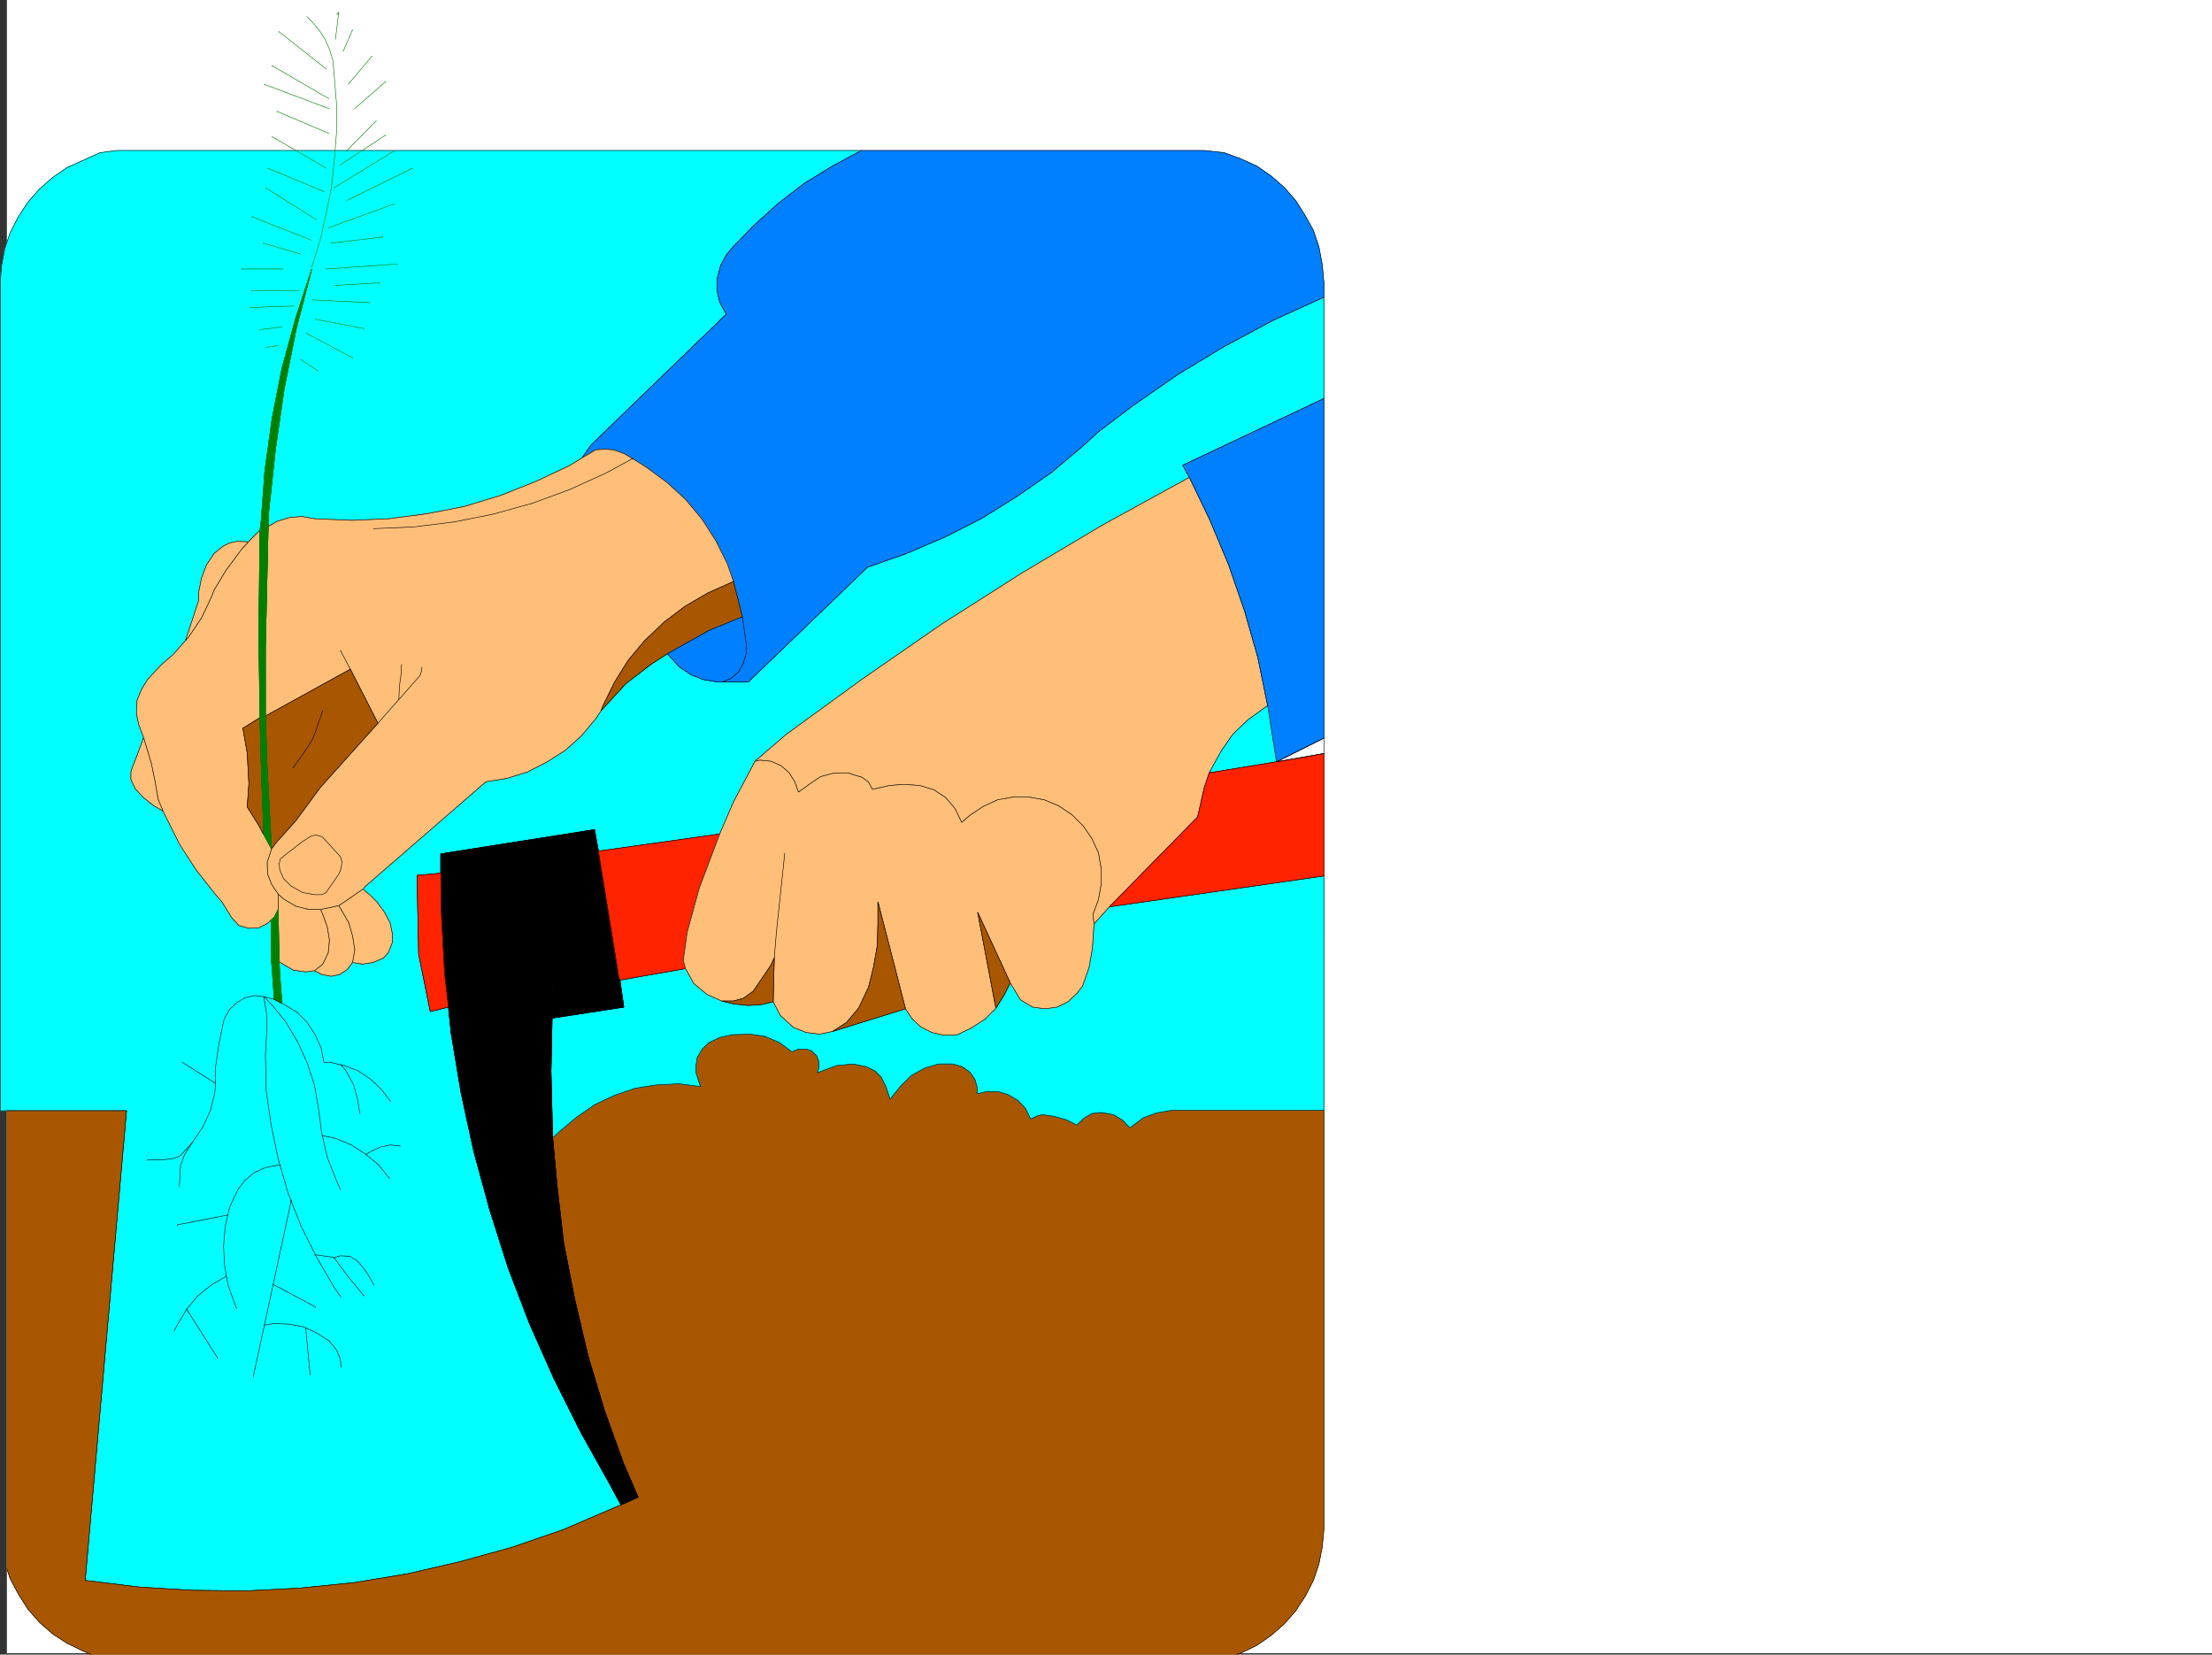 <svg xmlns="http://www.w3.org/2000/svg" width="3006.379" height="2248.25"><rect width="100%" height="100%" fill="#333333" stroke="none"/><defs><clipPath id="a"><path d="M0 0h2997v2244.137H0Zm0 0"/></clipPath><clipPath id="b"><path d="M0 1402h1790v844.09H0Zm0 0"/></clipPath><clipPath id="c"><path d="M0 1402h1791v844.09H0Zm0 0"/></clipPath></defs><path fill="#fff" d="M9.364 2246.297h2997.015V0H9.364Zm0 0"/><g clip-path="url(#a)" transform="translate(9.364 2.16)"><path fill="#fff" fill-rule="evenodd" stroke="#fff" stroke-linecap="square" stroke-linejoin="bevel" stroke-miterlimit="10" stroke-width=".743" d="M.742 2244.137h2995.531V-2.16H.743Zm0 0"/></g><path fill="#0ff" fill-rule="evenodd" stroke="#0ff" stroke-linecap="square" stroke-linejoin="bevel" stroke-miterlimit="10" stroke-width=".743" d="M.371 1509.262V384.98l1.485-22.445 4.496-23.969 7.508-22.48 11.222-21.742 12.746-19.469 15.758-17.95 17.946-15.757 19.511-13.45 21.7-9.773 23.226-10.48 22.484-2.973h1012.258l-38.98 20.957-38.945 23.969-35.973 27.723-32.961 29.949-26.234 26.98-9.739 11.223-8.25 14.973-4.496 16.504-.742 17.203 3.754 16.5 8.992 16.46-183.574 177.512-12.746 17.989-17.203 10.476-46.454 21.742-47.23 18.727-49.422 14.976-50.207 9.735-50.945 6.726-50.95 2.27-50.945-2.27-17.246-3.011-17.242 1.527-16.46 5.238-12.005 6.727.742-20.215 8.996-83.871 12.004-83.164 16.461-81.64 20.996-80.9-21.742 66.665-18.726 68.152-13.493 68.934-9.734 70.418-5.238 70.379-1.488 10.48-15.754 15.758-14.977-.742-10.48 2.226-8.993 4.496-12.004 9.739-10.476 15.718-6.766 17.985-3.715 18.73v11.22l-17.984 54.702-16.5 18.727-17.246 14.976-17.984 19.473-8.211 13.488-6.024 14.977-.742 17.203 3.012 14.977 6.726 17.984-8.21 22.484-6.766 17.203-2.23 7.508v9.735l5.984 12.746 11.222 11.964 14.23 11.262 12.005 6.727 23.226 46.449 22.48 34.445 25.458 32.22 8.992 10.48 13.488 21.699 9.735 10.48 13.492 3.754 13.488-.742 12.004-5.984 4.496-4.497.742 55.407 3.754 52.43 10.48 5.28-3.011-38.984-.742-17.203 19.472 11.223 16.5 2.265 12.004-1.523 10.477 5.238 12.004 2.27 11.222-2.27 10.48-6.722 7.505-9.739 13.492 2.23 14.23-2.23 14.235-5.98 6.722-7.508 5.282-13.488v-12.711l-3.012-14.23-7.508-14.235-10.48-14.23-8.992-8.993-9.735-8.25 3.012-3.754 164.062-142.285 28.465-4.496 28.504-8.992 26.195-13.492 24.75-15.719 21.704-19.469 19.507-23.226 7.47-11.223 33.706-36.715 35.227-26.98 20.996-13.488 16.46 17.988 15.759 10.476 17.207 6.766 18.726 2.973h41.992l161.836-155.778 53.176-18.726 52.473-22.485 50.164-25.453 47.976-29.949 46.453-32.219 43.438-36.715 19.512-17.949 46.449-35.226 61.43-42.7 64.433-38.941 65.926-35.191 68.93-31.477v137.828l-191.786 90.633 8.997 16.46-116.168 63.696-110.887 65.883-109.363 69.676-107.172 74.133-104.125 75.66-42.696 36.715-29.25 55.406-18.726 43.476-164.848 23.188-5.238-29.207-209.027 32.96v26.235l-32.22 2.973 2.227 107.133 15.758 77.886 24.711-5.98 3.754 35.934 13.492 80.898 17.242 79.41 21.7 79.375 24.75 77.887 29.207 76.402 32.96 74.172 36.72 73.39 39.722 71.16 14.977 27.724-78.668 33.703-69.676 23.968-70.422 19.473-71.2 16.461-72.687 12.004-73.43 7.469-72.648 3.754-74.172-.743-72.687-4.5-72.688-8.992 56.188-638.148zm0 0"/><path fill="none" stroke="#000" stroke-linecap="square" stroke-linejoin="bevel" stroke-miterlimit="10" stroke-width=".743" d="M.371 1509.262V384.98l1.485-22.445 4.496-23.969 7.508-22.48 11.222-21.742 12.746-19.469 15.758-17.95 17.946-15.757 19.511-13.45 21.7-9.773 23.226-10.48 22.484-2.973h1012.258l-38.98 20.957-38.945 23.969-35.973 27.723-32.961 29.949-26.234 26.98-9.739 11.223-8.25 14.973-4.496 16.504-.742 17.203 3.754 16.5 8.992 16.46-183.574 177.512-12.746 17.989-17.203 10.476-46.454 21.742-47.23 18.727-49.422 14.976-50.207 9.735-50.945 6.726-50.95 2.27-50.945-2.27-17.246-3.011-17.242 1.527-16.46 5.238-12.005 6.727.742-20.215 8.996-83.871 12.004-83.164 16.461-81.64 20.996-80.9-21.742 66.665-18.726 68.152-13.493 68.934-9.734 70.418-5.238 70.379-1.488 10.48-15.754 15.758-14.977-.742-10.48 2.226-8.993 4.496-12.004 9.739-10.476 15.718-6.766 17.985-3.715 18.73v11.22l-17.984 54.702-16.5 18.727-17.246 14.976-17.984 19.473-8.211 13.488-6.024 14.977-.742 17.203 3.012 14.977 6.726 17.984-8.21 22.484-6.766 17.203-2.23 7.508v9.735l5.984 12.746 11.222 11.964 14.23 11.262 12.005 6.727 23.226 46.449 22.48 34.445 25.458 32.22 8.992 10.48 13.488 21.699 9.735 10.48 13.492 3.754 13.488-.742 12.004-5.984 4.496-4.497.742 55.407 3.754 52.43 10.48 5.28-3.011-38.984-.742-17.203 19.472 11.223 16.5 2.265 12.004-1.523 10.477 5.238 12.004 2.27 11.222-2.27 10.48-6.722 7.505-9.739 13.492 2.23 14.23-2.23 14.235-5.98 6.722-7.508 5.282-13.488v-12.711l-3.012-14.23-7.508-14.235-10.48-14.23-8.992-8.993-9.735-8.25 3.012-3.754 164.062-142.285 28.465-4.496 28.504-8.992 26.195-13.492 24.75-15.719 21.704-19.469 19.507-23.226 7.47-11.223 33.706-36.715 35.227-26.98 20.996-13.488 16.46 17.988 15.759 10.476 17.207 6.766 18.726 2.973h41.992l161.836-155.778 53.176-18.726 52.473-22.485 50.164-25.453 47.976-29.949 46.453-32.219 43.438-36.715 19.512-17.949 46.449-35.226 61.43-42.7 64.433-38.941 65.926-35.191 68.93-31.477v137.828l-191.786 90.633 8.997 16.46-116.168 63.696-110.887 65.883-109.363 69.676-107.172 74.133-104.125 75.66-42.696 36.715-29.25 55.406-18.726 43.476-164.848 23.188-5.238-29.207-209.027 32.96v26.235l-32.22 2.973 2.227 107.133 15.758 77.886 24.711-5.98 3.754 35.934 13.492 80.898 17.242 79.41 21.7 79.375 24.75 77.887 29.207 76.402 32.96 74.172 36.72 73.39 39.722 71.16 14.977 27.724-78.668 33.703-69.676 23.968-70.422 19.473-71.2 16.461-72.687 12.004-73.43 7.469-72.648 3.754-74.172-.743-72.687-4.5-72.688-8.992 56.188-638.148zm0 0"/><g clip-path="url(#b)" transform="translate(9.364 2.16)"><path fill="#a85700" fill-rule="evenodd" d="m1789.957 2075.613-2.227 23.969-4.496 23.227-7.507 22.441-11.223 21.742-12.746 19.469-15.719 17.988-17.984 15.719-19.512 13.488-21.7 10.48-22.484 7.466-26.976 3.754H152.098l-26.235-4.497-22.484-9.734-21.7-10.48-19.511-12.747-17.945-15.718-15.758-17.985-12.746-20.214-11.223-20.958-7.508-22.484-4.496-23.223-1.484-590.214h171.57l-56.187 638.148 72.687 8.992 72.688 4.5 74.172.742 72.648-3.753 73.43-7.47 72.687-12.003 71.2-16.461 70.421-19.473L756 2076.356l78.668-33.704 23.227-10.476-19.473-44.969-26.238-72.644-22.48-74.918-17.99-76.403-14.972-76.36-8.992-77.925-5.984-65.14 8.992-8.25 23.226-19.473 24.711-17.242 26.98-12.711 28.466-9.735 29.246-4.496 29.949-1.523 29.207 3.754-2.969-8.996-3.012-9.735v-9.734l1.485-10.48 6.765-11.965 9.735-8.993 14.234-6.765 17.242-3.754 24.711-.742 19.473 3.011 19.512 8.25 17.203 12.707 8.992-3.714h10.52l6.722 2.23 7.508 6.723 2.973 8.25v8.992l-2.23 5.984 26.238-9.734 22.44-2.23 17.99 3.753 12.003 5.98 8.25 8.212 6.723 13.492 5.242 16.5 15.758-19.473 14.23-13.488 16.461-8.996 19.512-5.98h19.473l12.746 3.753 10.476 7.469 6.727 9.734 3.012 10.48v8.993l13.488-2.973h14.976l14.23 4.457 13.493 8.25 9.734 10.48 6.766 14.231 9.734-4.496 6.727-1.484 15.012 2.266 16.46 4.5 14.977 7.464 8.992-8.992 11.262-6.722 12.746-1.528 16.461 3.012 12.746 7.508 9.738 10.476 17.985-13.488 17.988-6.727 20.957-3.753h206.797zm0 0"/></g><g fill="none" stroke-linecap="square" stroke-linejoin="bevel" stroke-miterlimit="10" stroke-width=".743" clip-path="url(#c)" transform="translate(9.364 2.16)"><path stroke="#a85700" d="m1789.957 2075.613-2.227 23.969-4.496 23.227-7.507 22.441-11.223 21.742-12.746 19.469-15.719 17.988-17.984 15.719-19.512 13.488-21.7 10.48-22.484 7.466-26.976 3.753H152.098l-26.235-4.496-22.484-9.734-21.7-10.48-19.511-12.747-17.945-15.718-15.758-17.985-12.746-20.215-11.223-20.957-7.508-22.484-4.496-23.223-1.484-590.214h171.57l-56.187 638.148 72.687 8.992 72.688 4.5 74.171.742 72.649-3.754 73.43-7.468 72.687-12.004 71.2-16.461 70.421-19.473L756 2076.355l78.668-33.703 23.227-10.476-19.473-44.969-26.238-72.645-22.48-74.917-17.99-76.403-14.972-76.36-8.992-77.925-5.984-65.14 8.992-8.25 23.226-19.473 24.711-17.242 26.98-12.711 28.466-9.735 29.246-4.496 29.949-1.523 29.207 3.754-2.969-8.996-3.012-9.735v-9.734l1.485-10.48 6.766-11.966 9.734-8.992 14.234-6.765 17.242-3.754 24.711-.742 19.473 3.011 19.512 8.25 17.203 12.707 8.992-3.715h10.52l6.722 2.23 7.508 6.724 2.973 8.25v8.992l-2.23 5.984 26.238-9.734 22.441-2.23 17.988 3.753 12.004 5.98 8.25 8.212 6.723 13.492 5.242 16.5 15.758-19.473 14.23-13.488 16.461-8.996 19.512-5.98h19.473l12.746 3.753 10.476 7.469 6.727 9.734 3.011 10.48v8.993l13.489-2.973h14.976l14.23 4.457 13.493 8.25 9.734 10.48 6.766 14.231 9.734-4.496 6.727-1.484 15.012 2.265 16.46 4.5 14.977 7.465 8.992-8.992 11.262-6.723 12.746-1.527 16.461 3.012 12.746 7.508 9.738 10.476 17.985-13.488 17.988-6.727 20.957-3.754h206.797zm0 0"/><path stroke="#000" d="m1789.957 2075.613-2.227 23.969-4.496 23.227-7.507 22.441-11.223 21.742-12.746 19.469-15.719 17.988-17.984 15.719-19.512 13.488-21.7 10.48-22.484 7.466-26.976 3.753H152.098l-26.235-4.496-22.484-9.734-21.7-10.48-19.511-12.747-17.945-15.718-15.758-17.985-12.746-20.215-11.223-20.957-7.508-22.484-4.496-23.223-1.484-590.214h171.57l-56.187 638.148 72.687 8.992 72.688 4.5 74.171.742 72.649-3.754 73.43-7.468 72.687-12.004 71.2-16.461 70.421-19.473L756 2076.355l78.668-33.703 23.227-10.476-19.473-44.969-26.238-72.645-22.48-74.917-17.99-76.403-14.972-76.36-8.992-77.925-5.984-65.14 8.992-8.25 23.226-19.473 24.711-17.242 26.98-12.711 28.466-9.735 29.246-4.496 29.949-1.523 29.207 3.754-2.969-8.996-3.012-9.735v-9.734l1.485-10.48 6.766-11.966 9.734-8.992 14.234-6.765 17.242-3.754 24.711-.742 19.473 3.011 19.512 8.25 17.203 12.707 8.992-3.715h10.52l6.722 2.23 7.508 6.724 2.973 8.25v8.992l-2.23 5.984 26.238-9.734 22.441-2.23 17.988 3.753 12.004 5.98 8.25 8.212 6.723 13.492 5.242 16.5 15.758-19.473 14.23-13.488 16.461-8.996 19.512-5.98h19.473l12.746 3.753 10.476 7.469 6.727 9.734 3.011 10.48v8.993l13.489-2.973h14.976l14.23 4.457 13.493 8.25 9.734 10.48 6.766 14.231 9.734-4.496 6.727-1.484 15.012 2.265 16.46 4.5 14.977 7.465 8.992-8.992 11.262-6.723 12.746-1.527 16.461 3.012 12.746 7.508 9.738 10.476 17.985-13.488 17.988-6.727 20.957-3.754h206.797zm0 0"/></g><path fill="#0ff" fill-rule="evenodd" stroke="#0ff" stroke-linecap="square" stroke-linejoin="bevel" stroke-miterlimit="10" stroke-width=".743" d="M1799.32 1508.516h-206.796l-20.957 3.753-17.989 6.727-17.984 13.488-9.738-10.476-12.746-7.508-16.461-3.012-12.746 1.528-11.262 6.722-8.992 8.992-14.977-7.464-16.46-4.5-15.012-2.266-6.727 1.484-9.734 4.496-6.766-14.23-9.734-10.48-13.493-8.25-14.23-4.457h-14.977l-13.488 2.972v-8.992l-3.012-10.48-6.726-9.735-10.477-7.469-12.746-3.753h-19.473l-19.511 5.98-16.461 8.996-14.23 13.488-15.758 19.473-5.243-16.5-6.722-13.492-8.25-8.211-12.004-5.98-17.988-3.754-22.442 2.23-26.238 9.734 2.23-5.984v-8.992l-2.972-8.25-7.508-6.723-6.723-2.23h-10.52l-8.992 3.715-17.203-12.708-19.511-8.25-19.473-3.011-24.71.742-17.243 3.754-14.234 6.765-9.735 8.993-6.765 11.965-1.485 10.48v9.734l3.012 9.735 2.969 8.996-29.207-3.754-29.95 1.523-29.246 4.496-28.465 9.735-26.98 12.71-24.711 17.243-23.227 19.473-8.992 8.25-2.265-90.637 1.523-71.902 97.399-14.977-5.239-36.715 89.145-15.719 11.222 20.215 17.989 14.977 20.254 8.992 15.714 3.754 20.254 2.226 19.473-1.484 14.234-3.754 9.735 18.73 17.988 16.462 17.242 6.761 17.985 2.23 17.949-3.714 98.922-30.73 8.992 13.488 11.965 11.222 15.015 7.504 16.461 3.754 17.985-.781 18.73-8.953 18.727-12.004 15.015-14.977 11.223-17.984 8.25-16.461 14.23 23.227 16.461 9.734 16.5 2.23 16.5-2.23 14.977-7.508 11.965-11.223 7.508-9.734 8.992-25.492 4.496-25.453 2.23-33.707 20.996-23.223 291.45-41.957zm0 0"/><path fill="none" stroke="#000" stroke-linecap="square" stroke-linejoin="bevel" stroke-miterlimit="10" stroke-width=".743" d="M1799.32 1508.516h-206.796l-20.957 3.753-17.989 6.727-17.984 13.488-9.738-10.476-12.746-7.508-16.461-3.012-12.746 1.528-11.262 6.722-8.992 8.992-14.977-7.464-16.46-4.5-15.012-2.266-6.727 1.484-9.734 4.496-6.766-14.23-9.734-10.48-13.493-8.25-14.23-4.457h-14.977l-13.488 2.972v-8.992l-3.012-10.48-6.726-9.735-10.477-7.469-12.746-3.753h-19.473l-19.511 5.98-16.461 8.996-14.23 13.488-15.758 19.473-5.243-16.5-6.722-13.492-8.25-8.211-12.004-5.98-17.988-3.754-22.442 2.23-26.238 9.734 2.23-5.984v-8.992l-2.972-8.25-7.508-6.723-6.723-2.23h-10.52l-8.992 3.715-17.203-12.708-19.511-8.25-19.473-3.011-24.71.742-17.243 3.754-14.234 6.765-9.735 8.993-6.765 11.965-1.485 10.48v9.734l3.012 9.735 2.969 8.996-29.207-3.754-29.95 1.523-29.246 4.496-28.465 9.735-26.98 12.71-24.711 17.243-23.227 19.473-8.992 8.25-2.265-90.637 1.523-71.902 97.399-14.977-5.239-36.715 89.145-15.719 11.222 20.215 17.989 14.977 20.254 8.992 15.714 3.754 20.254 2.226 19.473-1.484 14.234-3.754 9.735 18.73 17.988 16.462 17.242 6.761 17.985 2.23 17.949-3.714 98.922-30.73 8.992 13.488 11.965 11.222 15.015 7.504 16.461 3.754 17.985-.781 18.73-8.953 18.727-12.004 15.015-14.977 11.223-17.984 8.25-16.461 14.23 23.227 16.461 9.734 16.5 2.23 16.5-2.23 14.977-7.508 11.965-11.223 7.508-9.734 8.992-25.492 4.496-25.453 2.23-33.707 20.996-23.223 291.45-41.957zm0 0"/><path fill="#007fff" fill-rule="evenodd" stroke="#007fff" stroke-linecap="square" stroke-linejoin="bevel" stroke-miterlimit="10" stroke-width=".743" d="m1017.125 926.516 161.836-155.778 53.176-18.726 52.473-22.485 50.164-25.453 47.976-29.949 46.453-32.219 43.438-36.715 19.512-17.949 46.449-35.226 61.43-42.7 64.433-38.941 65.926-35.191 68.93-31.477v-19.473l-2.227-24.71-4.496-23.97-7.508-22.48-11.223-20.215-12.746-20.214-15.718-17.985-17.985-15.719-19.511-13.492-21.7-9.734-22.484-8.25-26.977-2.973h-466.035l-38.98 20.957-38.946 23.969-35.972 27.723-32.961 29.949-26.234 26.98-9.739 11.223-8.25 14.973-4.496 16.504-.742 17.203 3.754 16.5 8.992 16.46-183.574 177.512-12.746 17.989 18.765-11.223 11.965-.781 12.004.78 14.977 5.24 11.222 6.726 17.985 11.222 28.504 20.997 25.453 23.226 22.484 26.938 18.73 29.207 15.715 31.476 8.25 23.969 12.004 47.937 5.242 35.934v13.488l-3.753 13.489-6.727 12.003-10.516 8.954-11.964 4.5zm0 0"/><path fill="none" stroke="#000" stroke-linecap="square" stroke-linejoin="bevel" stroke-miterlimit="10" stroke-width=".743" d="m1017.125 926.516 161.836-155.778 53.176-18.726 52.473-22.485 50.164-25.453 47.976-29.949 46.453-32.219 43.438-36.715 19.512-17.949 46.449-35.226 61.43-42.7 64.433-38.941 65.926-35.191 68.93-31.477v-19.473l-2.227-24.71-4.496-23.97-7.508-22.48-11.223-20.215-12.746-20.214-15.718-17.985-17.985-15.719-19.511-13.492-21.7-9.734-22.484-8.25-26.977-2.973h-466.035l-38.98 20.957-38.946 23.969-35.972 27.723-32.961 29.949-26.234 26.98-9.739 11.223-8.25 14.973-4.496 16.504-.742 17.203 3.754 16.5 8.992 16.46-183.574 177.512-12.746 17.989 18.765-11.223 11.965-.781 12.004.78 14.977 5.24 11.222 6.726 17.985 11.222 28.504 20.997 25.453 23.226 22.484 26.938 18.73 29.207 15.715 31.476 8.25 23.969 12.004 47.937 5.242 35.934v13.488l-3.753 13.489-6.727 12.003-10.516 8.954-11.964 4.5zm0 0"/><path fill="#ffbf78" fill-rule="evenodd" stroke="#ffbf78" stroke-linecap="square" stroke-linejoin="bevel" stroke-miterlimit="10" stroke-width=".743" d="m493.383 1208.152-8.992 5.98-10.48 7.509-13.489 8.992-24.75 5.238h-15.719l-17.988-4.496-16.46-9.734-7.505-6.727-8.996-13.488-5.238-13.489-.742-15.718 4.496-14.235 1.484-4.496 5.985-8.25 26.976-29.949 24.75-33.703 8.957-12.004 77.926-86.883-37.457-73.39-115.387 63.656v-93.606l3.754-164.062 12.004-6.727 16.461-5.238 17.242-1.527 17.246 3.011 50.946 2.27 50.949-2.27 50.945-6.726 50.207-9.735 49.422-14.976 47.23-18.727 46.454-21.742 17.203-10.476 18.765-11.223 11.965-.781 12.004.78 14.977 5.24 11.222 6.726 17.985 11.222 28.504 20.997 25.453 23.226 22.484 26.938 18.73 29.207 15.715 31.476 8.25 23.969-35.187 15.719-30.734 17.984-27.723 20.957-26.977 25.496-22.484 26.938-18.727 29.992-15.718 32.18-2.27 6.02-7.469 11.222-19.507 23.226-21.704 19.47-24.75 15.718-26.195 13.492-28.504 8.992-28.465 4.496-164.062 142.285zm0 0"/><path fill="none" stroke="#000" stroke-linecap="square" stroke-linejoin="bevel" stroke-miterlimit="10" stroke-width=".743" d="m493.383 1208.152-8.992 5.98-10.48 7.509-13.489 8.992-24.75 5.238h-15.719l-17.988-4.496-16.46-9.734-7.505-6.727-8.996-13.488-5.238-13.489-.742-15.718 4.496-14.235 1.484-4.496 5.985-8.25 26.976-29.949 24.75-33.703 8.957-12.004 77.926-86.883-37.457-73.39-115.387 63.656v-93.606l3.754-164.062 12.004-6.727 16.461-5.238 17.242-1.527 17.246 3.011 50.946 2.27 50.949-2.27 50.945-6.726 50.207-9.735 49.422-14.976 47.23-18.727 46.454-21.742 17.203-10.476 18.765-11.223 11.965-.781 12.004.78 14.977 5.24 11.222 6.726 17.985 11.222 28.504 20.997 25.453 23.226 22.484 26.938 18.73 29.207 15.715 31.476 8.25 23.969-35.187 15.719-30.734 17.984-27.723 20.957-26.977 25.496-22.484 26.938-18.727 29.992-15.718 32.18-2.27 6.02-7.469 11.222-19.507 23.226-21.704 19.47-24.75 15.718-26.195 13.492-28.504 8.992-28.465 4.496-164.062 142.285zm0 0"/><path fill="#ffbf78" fill-rule="evenodd" stroke="#ffbf78" stroke-linecap="square" stroke-linejoin="bevel" stroke-miterlimit="10" stroke-width=".743" d="m378 1235.871-5.242 10.48-4.496 3.754-4.496 4.497-12.004 5.984-13.488.742-13.492-3.754-9.735-10.48-13.488-21.7-8.992-10.48-25.457-32.219-22.48-34.445-23.227-46.45-6.727-16.46-3.754-22.484-5.238-25.454-10.516-35.23-6.726-17.984-3.012-14.977.742-17.203 6.024-14.977 8.21-13.488 17.985-19.473 17.246-14.976 16.5-18.727 4.496-5.242 17.203-25.492 13.489-28.465 3.753-9.734 15.758-26.2 21.7-29.207 8.996-9.734 15.754-15.758-1.524 143.067 1.524 111.628-23.223 14.235 5.98 33.703 2.23 41.918-2.23 31.473 14.235 22.484 8.25 14.973 10.476 19.472-1.484 4.496-4.496 14.235.742 15.719 5.238 13.488 8.996 13.488zm0 0"/><path fill="none" stroke="#000" stroke-linecap="square" stroke-linejoin="bevel" stroke-miterlimit="10" stroke-width=".743" d="m378 1235.871-5.242 10.48-4.496 3.754-4.496 4.497-12.004 5.984-13.488.742-13.492-3.754-9.735-10.48-13.488-21.7-8.992-10.48-25.457-32.219-22.48-34.445-23.227-46.45-6.727-16.46-3.754-22.484-5.238-25.454-10.516-35.23-6.726-17.984-3.012-14.977.742-17.203 6.024-14.977 8.21-13.488 17.985-19.473 17.246-14.976 16.5-18.727 4.496-5.242 17.203-25.492 13.489-28.465 3.753-9.734 15.758-26.2 21.7-29.207 8.996-9.734 15.754-15.758-1.524 143.067 1.524 111.628-23.223 14.235 5.98 33.703 2.23 41.918-2.23 31.473 14.235 22.484 8.25 14.973 10.476 19.472-1.484 4.496-4.496 14.235.742 15.719 5.238 13.488 8.996 13.488zm0 0"/><path fill="#ffbf78" fill-rule="evenodd" stroke="#ffbf78" stroke-linecap="square" stroke-linejoin="bevel" stroke-miterlimit="10" stroke-width=".743" d="M437.938 1215.66H427.46l-16.5-3.012-15.718-8.992-9.739-9.738-5.277-11.965-.742-8.25 1.523-6.722 7.469-6.024 9.734-7.469 13.493-10.476 12.003-7.508 6.723-.742 7.508 2.226 24.71 26.98 2.27 7.509-1.527 8.953-2.969 7.508-17.242 24.71zm0 0"/><path fill="none" stroke="#000" stroke-linecap="square" stroke-linejoin="bevel" stroke-miterlimit="10" stroke-width=".743" d="M437.938 1215.66H427.46l-16.5-3.012-15.718-8.992-9.739-9.738-5.277-11.965-.742-8.25 1.523-6.722 7.469-6.024 9.734-7.469 13.493-10.476 12.003-7.508 6.723-.742 7.508 2.226 24.71 26.98 2.27 7.509-1.527 8.953-2.969 7.508-17.242 24.71zm0 0"/><path fill="#a85700" fill-rule="evenodd" stroke="#a85700" stroke-linecap="square" stroke-linejoin="bevel" stroke-miterlimit="10" stroke-width=".743" d="m1008.875 838.148-12.004-47.937-35.187 15.719-30.734 17.984-27.723 20.957-26.977 25.496-22.484 26.938-18.727 29.992-15.718 32.18-2.27 6.02 33.707-36.716 35.227-26.98 20.996-13.488 56.187-31.438zm0 0"/><path fill="none" stroke="#000" stroke-linecap="square" stroke-linejoin="bevel" stroke-miterlimit="10" stroke-width=".743" d="m1008.875 838.148-12.004-47.937-35.187 15.719-30.734 17.984-27.723 20.957-26.977 25.496-22.484 26.938-18.727 29.992-15.718 32.18-2.27 6.02 33.707-36.716 35.227-26.98 20.996-13.488 56.187-31.438zM513.598 982.7l28.504-32.22 28.465-32.175 2.226-6.024.746-5.98v.742"/><path fill="none" stroke="#000" stroke-linecap="square" stroke-linejoin="bevel" stroke-miterlimit="10" stroke-width=".743" d="m542.102 950.48.742-17.945 2.23-15.758.743-14.23v.781m-69.676 5.981-13.492-25.493v.782m44.965-166.293 53.96-2.266 54.7-6.726 53.176-10.477 53.957-14.977 50.949-18.73 49.46-22.48 35.934-19.473v.742"/><path fill="#a85700" fill-rule="evenodd" stroke="#a85700" stroke-linecap="square" stroke-linejoin="bevel" stroke-miterlimit="10" stroke-width=".743" d="m476.141 909.309 37.457 73.39-77.926 86.883-8.957 12.004-24.75 33.703-26.976 29.95-5.985 8.25-5.98-110.106-2.27-70.418zm0 0"/><path fill="none" stroke="#000" stroke-linecap="square" stroke-linejoin="bevel" stroke-miterlimit="10" stroke-width=".743" d="m476.141 909.309 37.457 73.39-77.926 86.883-8.957 12.004-24.75 33.703-26.976 29.95-5.985 8.25-5.98-110.106-2.27-70.418zm0 0"/><path fill="#a85700" fill-rule="evenodd" stroke="#a85700" stroke-linecap="square" stroke-linejoin="bevel" stroke-miterlimit="10" stroke-width=".743" d="m353.286 975.23-23.223 14.235 5.98 33.703 2.23 41.918-2.23 31.473 14.235 22.484 8.25 14.973-3.012-78.668zm0 0"/><path fill="none" stroke="#000" stroke-linecap="square" stroke-linejoin="bevel" stroke-miterlimit="10" stroke-width=".743" d="m353.286 975.23-23.223 14.235 5.98 33.703 2.23 41.918-2.23 31.473 14.235 22.484 8.25 14.973-3.012-78.668zm0 0"/><path fill="#ffbf78" fill-rule="evenodd" stroke="#ffbf78" stroke-linecap="square" stroke-linejoin="bevel" stroke-miterlimit="10" stroke-width=".743" d="m209.399 1095.074-14.23-11.262-11.223-11.964-5.985-12.746v-9.735l2.23-7.508 6.766-17.203 8.211-22.484 10.516 35.23 5.238 25.453 3.754 22.485 6.727 16.46zm0 0"/><path fill="none" stroke="#000" stroke-linecap="square" stroke-linejoin="bevel" stroke-miterlimit="10" stroke-width=".743" d="m209.399 1095.074-14.23-11.262-11.223-11.964-5.985-12.746v-9.735l2.23-7.508 6.766-17.203 8.211-22.484 10.516 35.23 5.238 25.453 3.754 22.485 6.727 16.46zm0 0"/><path fill="#ffbf78" fill-rule="evenodd" stroke="#ffbf78" stroke-linecap="square" stroke-linejoin="bevel" stroke-miterlimit="10" stroke-width=".743" d="m256.633 865.125 17.203-25.492 13.489-28.465 3.753-9.734 15.758-26.2 21.7-29.207 8.996-9.734-14.977-.742-10.48 2.226-8.993 4.496-12.004 9.739-10.476 15.718-6.766 17.985-3.715 18.73v11.22l-17.984 54.702zm0 0"/><path fill="none" stroke="#000" stroke-linecap="square" stroke-linejoin="bevel" stroke-miterlimit="10" stroke-width=".743" d="m256.633 865.125 17.203-25.492 13.489-28.465 3.753-9.734 15.758-26.2 21.7-29.207 8.996-9.734-14.977-.742-10.48 2.226-8.993 4.496-12.004 9.739-10.476 15.718-6.766 17.985-3.715 18.73v11.22l-17.984 54.702zm0 0"/><path fill="#007fff" fill-rule="evenodd" stroke="#007fff" stroke-linecap="square" stroke-linejoin="bevel" stroke-miterlimit="10" stroke-width=".743" d="m993.121 922.016 10.516-8.953 6.727-12.004 3.753-13.489v-13.488l-5.242-35.934-45.707 18.727-56.187 31.438 16.46 17.988 15.759 10.476 17.207 6.766 18.726 2.973h6.024zm0 0"/><path fill="none" stroke="#000" stroke-linecap="square" stroke-linejoin="bevel" stroke-miterlimit="10" stroke-width=".743" d="m993.121 922.016 10.516-8.953 6.727-12.004 3.753-13.489v-13.488l-5.242-35.934-45.707 18.727-56.187 31.438 16.46 17.988 15.759 10.476 17.207 6.766 18.726 2.973h6.024zm0 0"/><path fill="#ffbf78" fill-rule="evenodd" stroke="#ffbf78" stroke-linecap="square" stroke-linejoin="bevel" stroke-miterlimit="10" stroke-width=".743" d="m493.383 1208.152 9.735 8.25 8.992 8.992 10.48 14.231 7.508 14.234 3.012 14.23v12.712l-5.282 13.488-6.722 7.508-14.235 5.98-14.23 2.23-13.492-2.23 3.012-17.242-3.012-18.73-5.239-17.946-8.992-15.757-4.496-7.47 13.488-8.991 10.481-7.508zm0 0"/><path fill="none" stroke="#000" stroke-linecap="square" stroke-linejoin="bevel" stroke-miterlimit="10" stroke-width=".743" d="m493.383 1208.152 9.735 8.25 8.992 8.992 10.48 14.231 7.508 14.234 3.012 14.23v12.712l-5.282 13.488-6.722 7.508-14.235 5.98-14.23 2.23-13.492-2.23 3.012-17.242-3.012-18.73-5.239-17.946-8.992-15.757-4.496-7.47 13.488-8.991 10.481-7.508zm0 0"/><path fill="#ffbf78" fill-rule="evenodd" stroke="#ffbf78" stroke-linecap="square" stroke-linejoin="bevel" stroke-miterlimit="10" stroke-width=".743" d="m460.422 1230.633-24.75 5.238 3.008 6.727 5.984 16.5 3.012 17.988-1.488 17.203-7.508 15.719-11.219 8.992 10.477 5.238 12.004 2.27 11.222-2.27 10.48-6.722 7.505-9.739 3.012-17.242-3.012-18.73-5.239-17.946-8.992-15.757zm0 0"/><path fill="none" stroke="#000" stroke-linecap="square" stroke-linejoin="bevel" stroke-miterlimit="10" stroke-width=".743" d="m460.422 1230.633-24.75 5.238 3.008 6.727 5.984 16.5 3.012 17.988-1.488 17.203-7.508 15.719-11.219 8.992 10.477 5.238 12.004 2.27 11.222-2.27 10.48-6.722 7.505-9.739 3.012-17.242-3.012-18.73-5.239-17.946-8.992-15.757zm0 0"/><path fill="#ffbf78" fill-rule="evenodd" stroke="#ffbf78" stroke-linecap="square" stroke-linejoin="bevel" stroke-miterlimit="10" stroke-width=".743" d="m419.953 1235.871-17.988-4.496-16.46-9.734-7.505-6.727v20.957l1.485 71.164 19.472 11.223 16.5 2.265 12.004-1.523 11.219-8.992 7.508-15.719 1.488-17.203-3.012-17.988-5.984-16.5-3.008-6.727zm0 0"/><path fill="none" stroke="#000" stroke-linecap="square" stroke-linejoin="bevel" stroke-miterlimit="10" stroke-width=".743" d="m419.953 1235.871-17.988-4.496-16.46-9.734-7.505-6.727v20.957l1.485 71.164 19.472 11.223 16.5 2.265 12.004-1.523 11.219-8.992 7.508-15.719 1.488-17.203-3.012-17.988-5.984-16.5-3.008-6.727zm-21.742-192.488 16.504-23.223 9.735-14.976 5.98-15.72 8.25-23.968v.742"/><path fill-rule="evenodd" stroke="#000" stroke-linecap="square" stroke-linejoin="bevel" stroke-miterlimit="10" stroke-width=".743" d="M841.02 1327.25h-8.211l-9.773-.742-11.223-3.754-22.48-6.727-14.977-8.992-21.742-16.5-2.227 92.903 97.399-14.977-5.239-36.715zm0 0"/><path fill="none" stroke="#000" stroke-linecap="square" stroke-linejoin="bevel" stroke-miterlimit="10" stroke-width=".743" d="M841.02 1327.25h-8.211l-9.773-.742-11.223-3.754-22.48-6.727-14.977-8.992-21.742-16.5-2.227 92.903 97.399-14.977-5.239-36.715zm0 0"/><path fill-rule="evenodd" stroke="#000" stroke-linecap="square" stroke-linejoin="bevel" stroke-miterlimit="10" stroke-width=".743" d="m867.258 2034.336-19.472-44.969-26.239-72.644-22.48-74.918-17.989-76.403-14.972-76.359-8.992-77.926-5.985-65.14-2.265-90.637 1.523-71.902 2.227-92.903 21.742 16.5 14.976 8.992 22.48 6.727 11.223 3.754 9.774.742h8.21l-27.722-170.79-5.238-29.206-209.027 32.96v26.235l.742 54.664 4.496 82.383 5.238 44.965 3.754 35.934 13.492 80.898 17.242 79.41 21.7 79.375 24.75 77.887 29.207 76.402 32.96 74.172 36.72 73.39 39.722 71.16 14.977 27.724zm0 0"/><path fill="none" stroke="#000" stroke-linecap="square" stroke-linejoin="bevel" stroke-miterlimit="10" stroke-width=".743" d="m867.258 2034.336-19.472-44.969-26.239-72.644-22.48-74.918-17.989-76.403-14.972-76.359-8.992-77.926-5.985-65.14-2.265-90.637 1.523-71.902 2.227-92.903 21.742 16.5 14.976 8.992 22.48 6.727 11.223 3.754 9.774.742h8.21l-27.722-170.79-5.238-29.206-209.027 32.96v26.235l.742 54.664 4.496 82.383 5.238 44.965 3.754 35.934 13.492 80.898 17.242 79.41 21.7 79.375 24.75 77.887 29.207 76.402 32.96 74.172 36.72 73.39 39.722 71.16 14.977 27.724zm0 0"/><path fill="#ff2300" fill-rule="evenodd" stroke="#ff2300" stroke-linecap="square" stroke-linejoin="bevel" stroke-miterlimit="10" stroke-width=".743" d="m609.508 1368.46-5.238-44.964-4.496-82.383-.742-54.664-32.22 2.973 2.227 107.133 15.758 77.886zm0 0"/><path fill="none" stroke="#000" stroke-linecap="square" stroke-linejoin="bevel" stroke-miterlimit="10" stroke-width=".743" d="m609.508 1368.46-5.238-44.964-4.496-82.383-.742-54.664-32.22 2.973 2.227 107.133 15.758 77.886zm0 0"/><path fill="#ff2300" fill-rule="evenodd" stroke="#ff2300" stroke-linecap="square" stroke-linejoin="bevel" stroke-miterlimit="10" stroke-width=".743" d="m978.145 1133.273-164.848 23.188 27.723 170.789 1.527 4.496 89.145-15.719-3.008-11.261 5.277-38.2 16.461-59.902zm0 0"/><path fill="none" stroke="#000" stroke-linecap="square" stroke-linejoin="bevel" stroke-miterlimit="10" stroke-width=".743" d="m978.145 1133.273-164.848 23.188 27.723 170.789 1.527 4.496 89.145-15.719-3.008-11.261 5.277-38.2 16.461-59.902zm0 0"/><path fill="#007f00" fill-rule="evenodd" stroke="#007f00" stroke-linecap="square" stroke-linejoin="bevel" stroke-miterlimit="10" stroke-width=".743" d="m378 1235.871-5.242 10.48-4.496 3.754.742 55.407 3.754 52.43 10.48 5.28-3.011-38.984-.742-17.203zm0 0"/><path fill="none" stroke="#007f00" stroke-linecap="square" stroke-linejoin="bevel" stroke-miterlimit="10" stroke-width=".743" d="m378 1235.871-5.242 10.48-4.496 3.754.742 55.407 3.754 52.43 10.48 5.28-3.011-38.984-.742-17.203zm0 0"/><path fill="#007f00" fill-rule="evenodd" stroke="#007f00" stroke-linecap="square" stroke-linejoin="bevel" stroke-miterlimit="10" stroke-width=".743" d="m365.25 695.082 8.996-83.871 12.004-83.164 16.461-81.64 20.996-80.9-21.742 66.665-18.726 68.152-13.493 68.934-9.734 70.418-5.238 70.379-1.488 10.48-1.524 143.067 1.524 111.628 2.23 80.118 3.012 78.668 10.476 19.472-5.98-110.105-2.27-70.418v-93.606l3.754-164.062zm0 0"/><path fill="none" stroke="#007f00" stroke-linecap="square" stroke-linejoin="bevel" stroke-miterlimit="10" stroke-width=".743" d="m365.25 695.082 8.996-83.871 12.004-83.164 16.461-81.64 20.996-80.9-21.742 66.665-18.726 68.152-13.493 68.934-9.734 70.418-5.238 70.379-1.488 10.48-1.524 143.067 1.524 111.628 2.23 80.118 3.012 78.668 10.476 19.472-5.98-110.105-2.27-70.418v-93.606l3.754-164.062zm51.692-672.598 6.765 6.723 9.735 11.223 8.25 12.746 5.984 13.488 4.496 14.234 1.485 14.23.78 9.74 2.973 36.714v38.2l-2.972 36.675-3.754 37.457-7.504 36.715-8.254 36.676-11.219 35.23v.742m32.219-310.101 4.496-36.715-2.27 3.012v.742m8.251 49.461 12.746-29.246v.78m-5.981 73.392 32.22-38.2v.743"/><path fill="none" stroke="#007f00" stroke-linecap="square" stroke-linejoin="bevel" stroke-miterlimit="10" stroke-width=".743" d="m443.18 93.645-64.437-50.946v.742m68.187 90.633-77.184-44.926v.743m77.184 57.672-87.66-32.961v.742m122.89 32.219 41.954-36.715v.742m-53.215 93.644 40.469-41.21v.742M446.93 181.27l-70.418-29.954v.743m86.137 71.906 61.465-40.469v.742m-70.457 71.164 81.68-50.168v.746m-92.157 22.48-73.434-42.694v.742m71.204 74.132-77.184-32.179v.742m107.133 43.442 89.93-44.184v.742M430.43 298.84l-68.934-43.438v.743m85.434 53.215 88.406-32.22v.743m-111.629 48.68-81.68-32.22v.786m107.915 35.187 70.418-8.25v.743m-111.63 22.484-50.944-14.977v.743m26.937 34.449h-56.187v.742m114.644-.742 96.652-6.727v.742m-86.175 28.465 62.207-3.754v.746m-109.403 9.735h-64.433v.781m81.679 11.964 78.668 3.755v.742m-102.636 3.753-59.942 2.231v.743m88.407 15.016 66.664 12.706v.742m-111.629-2.972-29.953 3.715v.78m62.171 3.716 63.692 33.703v.785m-100.406-17.246-17.247 2.23v.782m47.234 15.719 23.227 15.718v.742"/><path fill="none" stroke="#000" stroke-linecap="square" stroke-linejoin="bevel" stroke-miterlimit="10" stroke-width=".743" d="m247.641 1443.336 44.926 28.465v.746m170.824 289.887-8.953-12.746-24.008-41.172-21.7-43.442-17.241-44.222-13.489-46.41-9.738-47.196-6.766-47.195-.742-47.934 1.528-26.98v-27.723l-3.754-23.184v.743"/><path fill="none" stroke="#000" stroke-linecap="square" stroke-linejoin="bevel" stroke-miterlimit="10" stroke-width=".743" d="m462.649 1616.355-5.239-11.964-12.746-32.22-7.468-32.96-4.496-33.703-5.239-30.695-9.738-29.95-12.746-28.465-16.5-27.722-19.473-23.969-10.476-10.477v.743m130.359 158.043-3.012-20.215-5.238-18.73-9.738-17.985-7.508-9.738v.742"/><path fill="none" stroke="#000" stroke-linecap="square" stroke-linejoin="bevel" stroke-miterlimit="10" stroke-width=".743" d="m529.356 1601.379-14.235-17.984-17.984-14.977-19.473-12.707-21.738-8.992-17.988-3.754v.742"/><path fill="none" stroke="#000" stroke-linecap="square" stroke-linejoin="bevel" stroke-miterlimit="10" stroke-width=".743" d="m544.328 1557.195-14.23-1.484-13.488 2.973-12.75 6.02-6.723 3.714v.781m-101.152 61.387-51.692 239.684v.78m-22.48-92.898-3.012-7.468-8.992-24.75-4.496-26.2-1.488-26.234 2.23-26.941 6.02-26.235 11.222-23.969 9.735-12.707 12.75-10.48 14.972-6.762 19.473-3.754v.743M261.13 1552.7l-10.52 16.5-5.239 14.976-.742 9.734-.742 17.95v.78"/><path fill="none" stroke="#000" stroke-linecap="square" stroke-linejoin="bevel" stroke-miterlimit="10" stroke-width=".743" d="m309.809 1650.84-68.934 13.453v.781m66.703 68.895-20.253 11.965-18.727 15.011-14.977 17.95-12.003 20.253-4.497 8.211v.743"/><path fill="none" stroke="#000" stroke-linecap="square" stroke-linejoin="bevel" stroke-miterlimit="10" stroke-width=".743" d="m253.621 1778.895 41.954 65.921v.743m199.293-84.614-21.7-26.234-19.511-26.195-25.454-3.754v.742m80.157 40.43-8.254-14.235-6.723-9.734-8.25-8.953-9.738-6.024-12.746-.742-7.469 2.27v.742m-83.945 35.933 57.71 30.73v.743m34.446 80.899-.742-10.477-5.239-12.75-9.734-12.004-17.246-11.219-17.984-8.25-20.215-3.715-20.215-.78-12.746 2.265v.742"/><path fill="none" stroke="#000" stroke-linecap="square" stroke-linejoin="bevel" stroke-miterlimit="10" stroke-width=".743" d="m415.457 1804.387 5.98 62.914v.742m109.403-371.531-12.746-16.461-14.976-14.23-17.243-11.223-17.984-6.762-20.215-4.5h-7.508l-3.715-19.469-8.25-17.988-11.261-17.203-13.489-13.488-20.214-11.965-10.48-5.282-14.231-3.71-12.746-1.528-12.75 3.012-11.22 6.726-9.737 8.993-6.762 12.003-1.488 4.497-6.762 32.96-4.496 32.18v23.969l-.746 8.25-5.98 23.969-10.481 22.48-14.23 20.957-16.5 17.988-10.481 3.754-13.488 1.485h-20.254v.742"/><path fill="#ffbf78" fill-rule="evenodd" stroke="#ffbf78" stroke-linecap="square" stroke-linejoin="bevel" stroke-miterlimit="10" stroke-width=".743" d="m1500.364 712.324-110.887 65.883-109.363 69.676-107.172 74.133-104.125 75.66-42.696 36.715 6.723-1.485 14.977 1.485 13.488 5.98 11.262 9.738 7.468 12.004 5.239 14.23 18.73-13.488 11.262-7.507 16.46-4.496 15.755-.743 7.468.743 6.024 2.27 10.476 2.968 8.997 6.765 5.238 9.735 23.226-5.238 19.47-1.524 21.741 1.524 19.47 5.984 15.757 10.476 12.707 14.977 8.996 18.727 11.258-9.735 17.988-11.965 19.473-8.992 20.996-3.754h21.7l20.995 3.754 19.473 8.25 17.984 11.965 14.977 14.977 12.004 17.242 8.992 19.472 3.754 21.7v20.996l-3.754 20.957-7.508 20.215 1.488 12.746 20.996-23.223 119.88-122.07 8.996-39.727 6.722-20.215 16.5-29.949 15.719-22.484 20.254-19.473 26.98-19.473-13.492-65.921-17.984-62.91-21.739-62.915-25.457-60.683-27.718-57.672zm0 0"/><path fill="none" stroke="#000" stroke-linecap="square" stroke-linejoin="bevel" stroke-miterlimit="10" stroke-width=".743" d="m1500.364 712.324-110.887 65.883-109.363 69.676-107.172 74.133-104.125 75.66-42.696 36.715 6.723-1.485 14.977 1.485 13.488 5.98 11.262 9.738 7.468 12.004 5.239 14.23 18.73-13.488 11.262-7.507 16.46-4.496 15.755-.743 7.468.743 6.024 2.27 10.476 2.968 8.997 6.765 5.238 9.735 23.226-5.238 19.47-1.524 21.741 1.524 19.47 5.984 15.757 10.476 12.707 14.977 8.996 18.727 11.258-9.735 17.988-11.965 19.473-8.992 20.996-3.754h21.7l20.995 3.754 19.473 8.25 17.984 11.965 14.977 14.977 12.004 17.242 8.992 19.472 3.754 21.7v20.996l-3.754 20.957-7.508 20.215 1.488 12.746 20.996-23.223 119.88-122.07 8.996-39.727 6.722-20.215 16.5-29.949 15.719-22.484 20.254-19.473 26.98-19.473-13.492-65.921-17.984-62.91-21.739-62.915-25.457-60.683-27.718-57.672zm0 0"/><path fill="#007fff" fill-rule="evenodd" stroke="#007fff" stroke-linecap="square" stroke-linejoin="bevel" stroke-miterlimit="10" stroke-width=".743" d="m1799.32 1002.914-64.433 32.219-11.965-76.403-13.492-65.921-17.984-62.91-21.739-62.915-25.457-60.683-27.718-57.672-8.997-16.461 191.786-90.633zm0 0"/><path fill="none" stroke="#000" stroke-linecap="square" stroke-linejoin="bevel" stroke-miterlimit="10" stroke-width=".743" d="m1799.32 1002.914-64.433 32.219-11.965-76.403-13.492-65.921-17.984-62.91-21.739-62.915-25.457-60.683-27.718-57.672-8.997-16.461 191.786-90.633zm0 0"/><path fill="#ffbf78" fill-rule="evenodd" stroke="#ffbf78" stroke-linecap="square" stroke-linejoin="bevel" stroke-miterlimit="10" stroke-width=".743" d="m1353.543 1369.945-15.015 14.977-18.727 12.004-18.73 8.953-17.985.781-16.46-3.754-15.016-7.504-11.965-11.222-8.992-13.489-37.457-145.296v29.207l-.746 29.949-5.278 29.953-6.722 26.977-13.493 28.464-16.5 19.473-18.726 12.004-17.95 3.715-17.984-2.23-17.242-6.762-17.988-16.461-9.735-18.73 1.485-59.157-4.496 9.734-11.223 16.461-12.746 18.73-13.488 9.735-13.493 3.754h-15.714l-20.254-8.992-17.989-14.977-11.222-20.215-3.008-11.261 5.277-38.2 16.461-59.902 27.723-73.39 18.726-43.477 29.25-55.406 6.723-1.485 14.977 1.485 13.488 5.98 11.262 9.738 7.468 12.004 5.239 14.23 18.73-13.487 11.262-7.508 16.46-4.496 15.755-.743 7.469.743 6.023 2.27 10.477 2.968 8.996 6.766 5.238 9.734 23.226-5.238 19.47-1.524 21.741 1.524 19.47 5.984 15.757 10.477 12.707 14.976 8.996 18.727 11.258-9.735 17.988-11.965 19.473-8.992 20.996-3.754h21.7l20.995 3.754 19.473 8.25 17.984 11.965 14.977 14.977 12.004 17.242 8.992 19.472 3.754 21.7v20.996l-3.754 20.957-7.508 20.215 1.488 12.746-2.23 33.707-4.496 25.453-8.992 25.492-7.508 9.734-11.965 11.223-14.977 7.508-16.5 2.23-16.5-2.23-16.46-9.734-14.231-23.227-44.223-95.875zm0 0"/><path fill="none" stroke="#000" stroke-linecap="square" stroke-linejoin="bevel" stroke-miterlimit="10" stroke-width=".743" d="m1353.543 1369.945-15.015 14.977-18.727 12.004-18.73 8.953-17.985.781-16.46-3.754-15.016-7.504-11.965-11.222-8.992-13.489-37.457-145.296v29.207l-.746 29.949-5.278 29.953-6.722 26.977-13.493 28.464-16.5 19.473-18.726 12.004-17.95 3.715-17.984-2.23-17.242-6.762-17.988-16.461-9.735-18.73 1.485-59.157-4.496 9.734-11.223 16.461-12.746 18.73-13.488 9.735-13.493 3.754h-15.714l-20.254-8.992-17.989-14.977-11.222-20.215-3.008-11.261 5.277-38.2 16.461-59.902 27.723-73.39 18.726-43.477 29.25-55.406 6.723-1.485 14.977 1.485 13.488 5.98 11.262 9.738 7.468 12.004 5.239 14.23 18.73-13.487 11.262-7.508 16.46-4.496 15.755-.743 7.469.743 6.023 2.27 10.477 2.968 8.996 6.766 5.238 9.734 23.226-5.238 19.47-1.524 21.741 1.524 19.47 5.984 15.757 10.477 12.707 14.976 8.996 18.727 11.258-9.735 17.988-11.965 19.473-8.992 20.996-3.754h21.7l20.995 3.754 19.473 8.25 17.984 11.965 14.977 14.977 12.004 17.242 8.992 19.472 3.754 21.7v20.996l-3.754 20.957-7.508 20.215 1.488 12.746-2.23 33.707-4.496 25.453-8.992 25.492-7.508 9.734-11.965 11.223-14.977 7.508-16.5 2.23-16.5-2.23-16.46-9.734-14.231-23.227-44.223-95.875zm0 0"/><path fill="#a85700" fill-rule="evenodd" stroke="#a85700" stroke-linecap="square" stroke-linejoin="bevel" stroke-miterlimit="10" stroke-width=".743" d="m1373.016 1335.5-8.25 16.46-11.223 17.985-24.75-130.32zm0 0"/><path fill="none" stroke="#000" stroke-linecap="square" stroke-linejoin="bevel" stroke-miterlimit="10" stroke-width=".743" d="m1373.016 1335.5-8.25 16.46-11.223 17.985-24.75-130.32zm0 0"/><path fill="#a85700" fill-rule="evenodd" stroke="#a85700" stroke-linecap="square" stroke-linejoin="bevel" stroke-miterlimit="10" stroke-width=".743" d="m1230.653 1370.691-37.457-145.297v29.208l-.746 29.949-5.278 29.953-6.722 26.977-13.493 28.464-16.5 19.473-18.726 12.004zm0 0"/><path fill="none" stroke="#000" stroke-linecap="square" stroke-linejoin="bevel" stroke-miterlimit="10" stroke-width=".743" d="m1230.653 1370.691-37.457-145.297v29.208l-.746 29.949-5.278 29.953-6.722 26.977-13.493 28.464-16.5 19.473-18.726 12.004zm-164.102-211.218-11.223 106.351-3.011 35.973v.742"/><path fill="#a85700" fill-rule="evenodd" stroke="#a85700" stroke-linecap="square" stroke-linejoin="bevel" stroke-miterlimit="10" stroke-width=".743" d="m1050.832 1360.953-14.234 3.754-19.473 1.484-20.254-2.226-15.714-3.754h15.714l13.493-3.754 13.488-9.734 12.746-18.73 11.223-16.462 4.496-9.734zm0 0"/><path fill="none" stroke="#000" stroke-linecap="square" stroke-linejoin="bevel" stroke-miterlimit="10" stroke-width=".743" d="m1050.832 1360.953-14.234 3.754-19.473 1.484-20.254-2.226-15.714-3.754h15.714l13.493-3.754 13.488-9.734 12.746-18.73 11.223-16.462 4.496-9.734zm0 0"/><path fill="#0ff" fill-rule="evenodd" stroke="#0ff" stroke-linecap="square" stroke-linejoin="bevel" stroke-miterlimit="10" stroke-width=".743" d="m1734.887 1035.133-91.418 14.976 16.5-29.949 15.719-22.484 20.254-19.473 26.98-19.473zm0 0"/><path fill="none" stroke="#000" stroke-linecap="square" stroke-linejoin="bevel" stroke-miterlimit="10" stroke-width=".743" d="m1734.887 1035.133-91.418 14.976 16.5-29.949 15.719-22.484 20.254-19.473 26.98-19.473zm0 0"/><path fill="#ff2300" fill-rule="evenodd" stroke="#ff2300" stroke-linecap="square" stroke-linejoin="bevel" stroke-miterlimit="10" stroke-width=".743" d="m1799.32 1190.164-291.449 41.957 119.88-122.07 8.995-39.727 6.723-20.215 91.418-14.976 64.434-11.223zm0 0"/><path fill="none" stroke="#000" stroke-linecap="square" stroke-linejoin="bevel" stroke-miterlimit="10" stroke-width=".743" d="m1799.32 1190.164-291.449 41.957 119.88-122.07 8.995-39.727 6.723-20.215 91.418-14.976 64.434-11.223zm0 0"/><path fill="none" stroke="#000" stroke-linecap="square" stroke-linejoin="bevel" stroke-miterlimit="10" stroke-width=".743" d="m1799.32 1023.91-64.433 11.223 64.434-32.219v21.742"/></svg>
